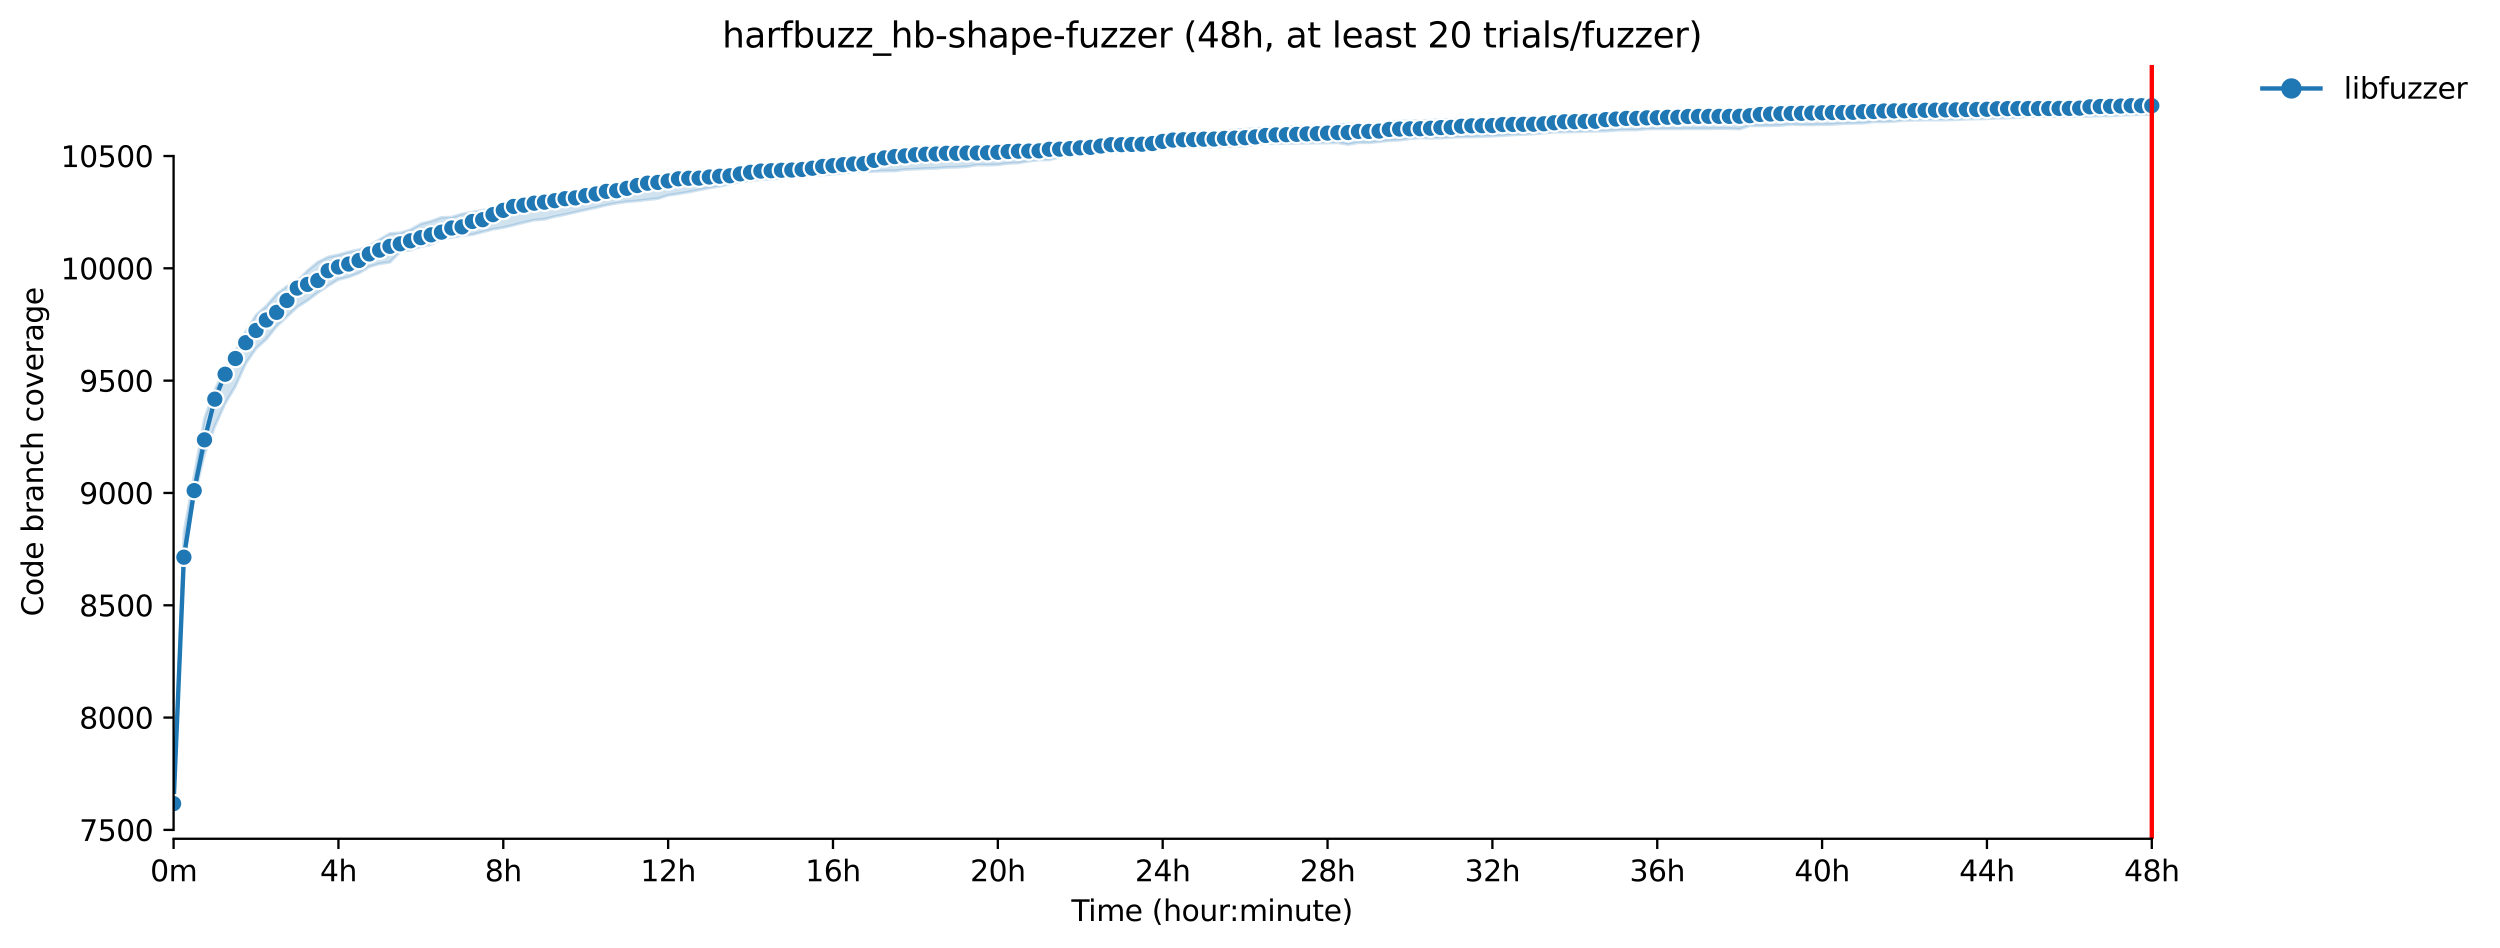 <?xml version="1.0" encoding="utf-8" standalone="no"?>
<!DOCTYPE svg PUBLIC "-//W3C//DTD SVG 1.1//EN"
  "http://www.w3.org/Graphics/SVG/1.1/DTD/svg11.dtd">
<svg xmlns:xlink="http://www.w3.org/1999/xlink" width="859.654pt" height="325.986pt" viewBox="0 0 859.654 325.986" xmlns="http://www.w3.org/2000/svg" version="1.1">
 <defs>
  <style type="text/css">*{stroke-linejoin: round; stroke-linecap: butt}</style>
 </defs>
 <g id="figure_1">
  <g id="patch_1">
   <path d="M 0 325.986 
L 859.654 325.986 
L 859.654 0 
L 0 0 
z
" style="fill: #ffffff"/>
  </g>
  <g id="axes_1">
   <g id="patch_2">
    <path d="M 59.691 288.43 
L 773.931 288.43 
L 773.931 22.318 
L 59.691 22.318 
z
" style="fill: #ffffff"/>
   </g>
   <g id="PolyCollection_1">
    <defs>
     <path id="m4eb03c0d5e" d="M 59.691 -49.652 
L 59.691 -49.652 
L 63.233 -132.725 
L 66.776 -155.318 
L 70.319 -169.763 
L 73.862 -179.341 
L 77.405 -187.219 
L 80.948 -193.167 
L 84.491 -201.007 
L 88.033 -206.143 
L 91.576 -209.348 
L 95.119 -213.79 
L 98.662 -217.112 
L 102.205 -220.394 
L 105.748 -222.673 
L 109.291 -225.338 
L 112.833 -227.694 
L 116.376 -229.856 
L 119.919 -230.745 
L 123.462 -232.096 
L 127.005 -234.259 
L 130.548 -235.302 
L 134.091 -235.804 
L 137.633 -239.473 
L 141.176 -239.975 
L 144.719 -241.172 
L 148.262 -241.906 
L 151.805 -243.721 
L 155.348 -244.339 
L 158.891 -244.996 
L 162.433 -245.305 
L 165.976 -246.232 
L 169.519 -247.158 
L 173.062 -247.738 
L 176.605 -248.586 
L 180.148 -249.476 
L 183.691 -250.287 
L 187.233 -250.596 
L 190.776 -251.523 
L 194.319 -252.218 
L 197.862 -253.029 
L 201.405 -253.84 
L 204.948 -254.612 
L 208.491 -255.462 
L 212.033 -256.118 
L 215.576 -256.621 
L 219.119 -256.891 
L 222.662 -257.316 
L 226.205 -257.702 
L 229.748 -258.822 
L 233.291 -259.363 
L 236.833 -259.942 
L 240.376 -260.676 
L 243.919 -261.371 
L 247.462 -261.95 
L 251.005 -262.723 
L 254.548 -263.493 
L 258.091 -263.843 
L 261.633 -264.267 
L 265.176 -264.383 
L 268.719 -264.769 
L 272.262 -265.387 
L 275.805 -265.233 
L 279.348 -265.773 
L 282.891 -265.851 
L 286.433 -266.043 
L 289.976 -266.503 
L 293.519 -266.932 
L 297.062 -266.932 
L 300.605 -267.048 
L 304.148 -267.203 
L 307.691 -267.203 
L 311.233 -267.705 
L 314.776 -267.817 
L 318.319 -268.014 
L 321.862 -268.091 
L 325.405 -268.4 
L 328.948 -268.477 
L 332.491 -268.67 
L 336.033 -269.249 
L 339.576 -269.211 
L 343.119 -269.327 
L 346.662 -269.79 
L 350.205 -269.945 
L 353.748 -270.563 
L 357.291 -270.949 
L 360.833 -271.026 
L 364.376 -271.953 
L 367.919 -272.455 
L 371.462 -272.648 
L 375.005 -272.725 
L 378.548 -273.498 
L 382.091 -273.691 
L 385.633 -273.729 
L 389.176 -274.27 
L 392.719 -274.579 
L 396.262 -274.927 
L 399.805 -275.12 
L 403.348 -275.236 
L 406.891 -275.274 
L 410.433 -275.467 
L 413.976 -275.467 
L 417.519 -275.352 
L 421.062 -275.545 
L 424.605 -275.622 
L 428.148 -275.776 
L 431.691 -276.317 
L 435.233 -276.626 
L 438.776 -276.587 
L 442.319 -276.703 
L 445.862 -276.703 
L 449.405 -276.781 
L 452.948 -276.781 
L 456.491 -276.819 
L 460.033 -276.896 
L 463.576 -276.278 
L 467.119 -276.935 
L 470.662 -276.896 
L 474.205 -277.237 
L 477.748 -277.63 
L 481.291 -277.785 
L 484.833 -278.287 
L 488.376 -278.591 
L 491.919 -278.48 
L 495.462 -278.518 
L 499.005 -278.748 
L 502.548 -278.905 
L 506.091 -278.905 
L 509.633 -279.059 
L 513.176 -279.136 
L 516.719 -279.368 
L 520.262 -279.6 
L 523.805 -279.754 
L 527.348 -279.909 
L 530.891 -280.256 
L 534.433 -280.527 
L 537.976 -280.561 
L 541.519 -280.642 
L 545.062 -280.758 
L 548.605 -280.874 
L 552.148 -280.913 
L 555.691 -281.183 
L 559.233 -281.299 
L 562.776 -281.299 
L 566.319 -281.647 
L 569.862 -281.685 
L 573.405 -281.685 
L 576.948 -281.685 
L 580.491 -281.724 
L 584.033 -281.724 
L 587.576 -281.724 
L 591.119 -281.763 
L 594.662 -281.763 
L 598.205 -281.608 
L 601.748 -282.767 
L 605.291 -282.728 
L 608.833 -282.767 
L 612.376 -282.844 
L 615.919 -283.225 
L 619.462 -283.037 
L 623.005 -283.037 
L 626.548 -283.153 
L 630.091 -283.192 
L 633.633 -283.456 
L 637.176 -283.578 
L 640.719 -283.616 
L 644.262 -284.08 
L 647.805 -284.08 
L 651.348 -284.234 
L 654.891 -284.582 
L 658.433 -284.621 
L 661.976 -284.698 
L 665.519 -284.698 
L 669.062 -284.698 
L 672.605 -284.814 
L 676.148 -285.007 
L 679.691 -285.084 
L 683.233 -285.161 
L 686.776 -285.354 
L 690.319 -285.393 
L 693.862 -285.663 
L 697.405 -285.934 
L 700.948 -285.934 
L 704.491 -285.934 
L 708.033 -285.934 
L 711.576 -285.934 
L 715.119 -285.972 
L 718.662 -286.011 
L 722.205 -286.126 
L 725.748 -286.127 
L 729.291 -286.358 
L 732.833 -286.474 
L 736.376 -286.552 
L 739.919 -286.627 
L 739.919 -291.497 
L 739.919 -291.497 
L 736.376 -291.572 
L 732.833 -291.379 
L 729.291 -291.225 
L 725.748 -291.147 
L 722.205 -290.993 
L 718.662 -290.994 
L 715.119 -290.993 
L 711.576 -290.954 
L 708.033 -290.954 
L 704.491 -290.684 
L 700.948 -290.684 
L 697.405 -290.529 
L 693.862 -290.491 
L 690.319 -290.414 
L 686.776 -289.873 
L 683.233 -289.757 
L 679.691 -289.718 
L 676.148 -289.525 
L 672.605 -289.564 
L 669.062 -289.409 
L 665.519 -289.139 
L 661.976 -289.14 
L 658.433 -289.023 
L 654.891 -288.869 
L 651.348 -288.521 
L 647.805 -288.714 
L 644.262 -288.483 
L 640.719 -288.483 
L 637.176 -288.447 
L 633.633 -288.328 
L 630.091 -288.019 
L 626.548 -287.981 
L 623.005 -287.942 
L 619.462 -287.787 
L 615.919 -287.71 
L 612.376 -287.71 
L 608.833 -287.556 
L 605.291 -287.787 
L 601.748 -287.363 
L 598.205 -287.363 
L 594.662 -287.247 
L 591.119 -287.169 
L 587.576 -287.054 
L 584.033 -286.861 
L 580.491 -286.552 
L 576.948 -286.513 
L 573.405 -286.861 
L 569.862 -286.474 
L 566.319 -286.397 
L 562.776 -286.706 
L 559.233 -286.165 
L 555.691 -286.165 
L 552.148 -286.011 
L 548.605 -285.934 
L 545.062 -285.818 
L 541.519 -285.818 
L 537.976 -285.818 
L 534.433 -285.741 
L 530.891 -285.663 
L 527.348 -285.663 
L 523.805 -285.47 
L 520.262 -285.238 
L 516.719 -285.238 
L 513.176 -285.123 
L 509.633 -285.045 
L 506.091 -285.007 
L 502.548 -284.968 
L 499.005 -284.929 
L 495.462 -284.814 
L 491.919 -284.659 
L 488.376 -284.505 
L 484.833 -284.466 
L 481.291 -284.351 
L 477.748 -284.118 
L 474.205 -283.346 
L 470.662 -283.269 
L 467.119 -283.23 
L 463.576 -283.307 
L 460.033 -283.153 
L 456.491 -282.654 
L 452.948 -282.651 
L 449.405 -282.342 
L 445.862 -282.612 
L 442.319 -282.24 
L 438.776 -282.11 
L 435.233 -281.994 
L 431.691 -281.763 
L 428.148 -281.531 
L 424.605 -281.338 
L 421.062 -280.913 
L 417.519 -280.488 
L 413.976 -280.488 
L 410.433 -280.179 
L 406.891 -279.832 
L 403.348 -278.982 
L 399.805 -278.907 
L 396.262 -278.827 
L 392.719 -278.596 
L 389.176 -278.441 
L 385.633 -278.287 
L 382.091 -278.209 
L 378.548 -277.823 
L 375.005 -277.63 
L 371.462 -277.514 
L 367.919 -277.283 
L 364.376 -276.935 
L 360.833 -276.665 
L 357.291 -276.085 
L 353.748 -275.661 
L 350.205 -275.313 
L 346.662 -275.274 
L 343.119 -275.081 
L 339.576 -274.965 
L 336.033 -274.965 
L 332.491 -274.656 
L 328.948 -274.579 
L 325.405 -274.309 
L 321.862 -274.077 
L 318.319 -273.884 
L 314.776 -273.807 
L 311.233 -273.536 
L 307.691 -273.382 
L 304.148 -272.803 
L 300.605 -272.416 
L 297.062 -272.262 
L 293.519 -271.914 
L 289.976 -271.375 
L 286.433 -271.103 
L 282.891 -270.91 
L 279.348 -269.597 
L 275.805 -269.327 
L 272.262 -269.211 
L 268.719 -268.747 
L 265.176 -267.936 
L 261.633 -267.705 
L 258.091 -267.396 
L 254.548 -267.203 
L 251.005 -266.894 
L 247.462 -266.392 
L 243.919 -266.121 
L 240.376 -265.774 
L 236.833 -265.619 
L 233.291 -264.731 
L 229.748 -264.499 
L 226.205 -264.267 
L 222.662 -264.036 
L 219.119 -263.649 
L 215.576 -262.916 
L 212.033 -262.298 
L 208.491 -261.796 
L 204.948 -260.84 
L 201.405 -260.019 
L 197.862 -259.71 
L 194.319 -259.594 
L 190.776 -258.745 
L 187.233 -258.127 
L 183.691 -256.659 
L 180.148 -256.35 
L 176.605 -255.964 
L 173.062 -254.96 
L 169.519 -254.419 
L 165.976 -253.685 
L 162.433 -253.067 
L 158.891 -252.411 
L 155.348 -251.329 
L 151.805 -251.214 
L 148.262 -249.939 
L 144.719 -249.012 
L 141.176 -247.004 
L 137.633 -245.923 
L 134.091 -245.691 
L 130.548 -243.644 
L 127.005 -241.52 
L 123.462 -240.129 
L 119.919 -239.357 
L 116.376 -238.353 
L 112.833 -237.619 
L 109.291 -235.843 
L 105.748 -232.907 
L 102.205 -229.316 
L 98.662 -227.539 
L 95.119 -224.836 
L 91.576 -220.781 
L 88.033 -217.614 
L 84.491 -211.943 
L 80.948 -205.178 
L 77.405 -198.998 
L 73.862 -191.969 
L 70.319 -182.093 
L 66.776 -162.541 
L 63.233 -142.96 
L 59.691 -49.652 
z
" style="stroke: #1f77b4; stroke-opacity: 0.2"/>
    </defs>
    <g clip-path="url(#p210aa65f90)">
     <use xlink:href="#m4eb03c0d5e" x="0" y="325.986" style="fill: #1f77b4; fill-opacity: 0.2; stroke: #1f77b4; stroke-opacity: 0.2"/>
    </g>
   </g>
   <g id="matplotlib.axis_1">
    <g id="xtick_1">
     <g id="line2d_1">
      <defs>
       <path id="m894c83c344" d="M 0 0 
L 0 3.5 
" style="stroke: #000000; stroke-width: 0.8"/>
      </defs>
      <g>
       <use xlink:href="#m894c83c344" x="59.691" y="288.43" style="stroke: #000000; stroke-width: 0.8"/>
      </g>
     </g>
     <g id="text_1">
      <!-- 0m -->
      <g transform="translate(51.639 303.029) scale(0.1 -0.1)">
       <defs>
        <path id="DejaVuSans-30" d="M 2034 4250 
Q 1547 4250 1301 3770 
Q 1056 3291 1056 2328 
Q 1056 1369 1301 889 
Q 1547 409 2034 409 
Q 2525 409 2770 889 
Q 3016 1369 3016 2328 
Q 3016 3291 2770 3770 
Q 2525 4250 2034 4250 
z
M 2034 4750 
Q 2819 4750 3233 4129 
Q 3647 3509 3647 2328 
Q 3647 1150 3233 529 
Q 2819 -91 2034 -91 
Q 1250 -91 836 529 
Q 422 1150 422 2328 
Q 422 3509 836 4129 
Q 1250 4750 2034 4750 
z
" transform="scale(0.016)"/>
        <path id="DejaVuSans-6d" d="M 3328 2828 
Q 3544 3216 3844 3400 
Q 4144 3584 4550 3584 
Q 5097 3584 5394 3201 
Q 5691 2819 5691 2113 
L 5691 0 
L 5113 0 
L 5113 2094 
Q 5113 2597 4934 2840 
Q 4756 3084 4391 3084 
Q 3944 3084 3684 2787 
Q 3425 2491 3425 1978 
L 3425 0 
L 2847 0 
L 2847 2094 
Q 2847 2600 2669 2842 
Q 2491 3084 2119 3084 
Q 1678 3084 1418 2786 
Q 1159 2488 1159 1978 
L 1159 0 
L 581 0 
L 581 3500 
L 1159 3500 
L 1159 2956 
Q 1356 3278 1631 3431 
Q 1906 3584 2284 3584 
Q 2666 3584 2933 3390 
Q 3200 3197 3328 2828 
z
" transform="scale(0.016)"/>
       </defs>
       <use xlink:href="#DejaVuSans-30"/>
       <use xlink:href="#DejaVuSans-6d" x="63.623"/>
      </g>
     </g>
    </g>
    <g id="xtick_2">
     <g id="line2d_2">
      <g>
       <use xlink:href="#m894c83c344" x="116.376" y="288.43" style="stroke: #000000; stroke-width: 0.8"/>
      </g>
     </g>
     <g id="text_2">
      <!-- 4h -->
      <g transform="translate(110.026 303.029) scale(0.1 -0.1)">
       <defs>
        <path id="DejaVuSans-34" d="M 2419 4116 
L 825 1625 
L 2419 1625 
L 2419 4116 
z
M 2253 4666 
L 3047 4666 
L 3047 1625 
L 3713 1625 
L 3713 1100 
L 3047 1100 
L 3047 0 
L 2419 0 
L 2419 1100 
L 313 1100 
L 313 1709 
L 2253 4666 
z
" transform="scale(0.016)"/>
        <path id="DejaVuSans-68" d="M 3513 2113 
L 3513 0 
L 2938 0 
L 2938 2094 
Q 2938 2591 2744 2837 
Q 2550 3084 2163 3084 
Q 1697 3084 1428 2787 
Q 1159 2491 1159 1978 
L 1159 0 
L 581 0 
L 581 4863 
L 1159 4863 
L 1159 2956 
Q 1366 3272 1645 3428 
Q 1925 3584 2291 3584 
Q 2894 3584 3203 3211 
Q 3513 2838 3513 2113 
z
" transform="scale(0.016)"/>
       </defs>
       <use xlink:href="#DejaVuSans-34"/>
       <use xlink:href="#DejaVuSans-68" x="63.623"/>
      </g>
     </g>
    </g>
    <g id="xtick_3">
     <g id="line2d_3">
      <g>
       <use xlink:href="#m894c83c344" x="173.062" y="288.43" style="stroke: #000000; stroke-width: 0.8"/>
      </g>
     </g>
     <g id="text_3">
      <!-- 8h -->
      <g transform="translate(166.712 303.029) scale(0.1 -0.1)">
       <defs>
        <path id="DejaVuSans-38" d="M 2034 2216 
Q 1584 2216 1326 1975 
Q 1069 1734 1069 1313 
Q 1069 891 1326 650 
Q 1584 409 2034 409 
Q 2484 409 2743 651 
Q 3003 894 3003 1313 
Q 3003 1734 2745 1975 
Q 2488 2216 2034 2216 
z
M 1403 2484 
Q 997 2584 770 2862 
Q 544 3141 544 3541 
Q 544 4100 942 4425 
Q 1341 4750 2034 4750 
Q 2731 4750 3128 4425 
Q 3525 4100 3525 3541 
Q 3525 3141 3298 2862 
Q 3072 2584 2669 2484 
Q 3125 2378 3379 2068 
Q 3634 1759 3634 1313 
Q 3634 634 3220 271 
Q 2806 -91 2034 -91 
Q 1263 -91 848 271 
Q 434 634 434 1313 
Q 434 1759 690 2068 
Q 947 2378 1403 2484 
z
M 1172 3481 
Q 1172 3119 1398 2916 
Q 1625 2713 2034 2713 
Q 2441 2713 2670 2916 
Q 2900 3119 2900 3481 
Q 2900 3844 2670 4047 
Q 2441 4250 2034 4250 
Q 1625 4250 1398 4047 
Q 1172 3844 1172 3481 
z
" transform="scale(0.016)"/>
       </defs>
       <use xlink:href="#DejaVuSans-38"/>
       <use xlink:href="#DejaVuSans-68" x="63.623"/>
      </g>
     </g>
    </g>
    <g id="xtick_4">
     <g id="line2d_4">
      <g>
       <use xlink:href="#m894c83c344" x="229.748" y="288.43" style="stroke: #000000; stroke-width: 0.8"/>
      </g>
     </g>
     <g id="text_4">
      <!-- 12h -->
      <g transform="translate(220.217 303.029) scale(0.1 -0.1)">
       <defs>
        <path id="DejaVuSans-31" d="M 794 531 
L 1825 531 
L 1825 4091 
L 703 3866 
L 703 4441 
L 1819 4666 
L 2450 4666 
L 2450 531 
L 3481 531 
L 3481 0 
L 794 0 
L 794 531 
z
" transform="scale(0.016)"/>
        <path id="DejaVuSans-32" d="M 1228 531 
L 3431 531 
L 3431 0 
L 469 0 
L 469 531 
Q 828 903 1448 1529 
Q 2069 2156 2228 2338 
Q 2531 2678 2651 2914 
Q 2772 3150 2772 3378 
Q 2772 3750 2511 3984 
Q 2250 4219 1831 4219 
Q 1534 4219 1204 4116 
Q 875 4013 500 3803 
L 500 4441 
Q 881 4594 1212 4672 
Q 1544 4750 1819 4750 
Q 2544 4750 2975 4387 
Q 3406 4025 3406 3419 
Q 3406 3131 3298 2873 
Q 3191 2616 2906 2266 
Q 2828 2175 2409 1742 
Q 1991 1309 1228 531 
z
" transform="scale(0.016)"/>
       </defs>
       <use xlink:href="#DejaVuSans-31"/>
       <use xlink:href="#DejaVuSans-32" x="63.623"/>
       <use xlink:href="#DejaVuSans-68" x="127.246"/>
      </g>
     </g>
    </g>
    <g id="xtick_5">
     <g id="line2d_5">
      <g>
       <use xlink:href="#m894c83c344" x="286.433" y="288.43" style="stroke: #000000; stroke-width: 0.8"/>
      </g>
     </g>
     <g id="text_5">
      <!-- 16h -->
      <g transform="translate(276.902 303.029) scale(0.1 -0.1)">
       <defs>
        <path id="DejaVuSans-36" d="M 2113 2584 
Q 1688 2584 1439 2293 
Q 1191 2003 1191 1497 
Q 1191 994 1439 701 
Q 1688 409 2113 409 
Q 2538 409 2786 701 
Q 3034 994 3034 1497 
Q 3034 2003 2786 2293 
Q 2538 2584 2113 2584 
z
M 3366 4563 
L 3366 3988 
Q 3128 4100 2886 4159 
Q 2644 4219 2406 4219 
Q 1781 4219 1451 3797 
Q 1122 3375 1075 2522 
Q 1259 2794 1537 2939 
Q 1816 3084 2150 3084 
Q 2853 3084 3261 2657 
Q 3669 2231 3669 1497 
Q 3669 778 3244 343 
Q 2819 -91 2113 -91 
Q 1303 -91 875 529 
Q 447 1150 447 2328 
Q 447 3434 972 4092 
Q 1497 4750 2381 4750 
Q 2619 4750 2861 4703 
Q 3103 4656 3366 4563 
z
" transform="scale(0.016)"/>
       </defs>
       <use xlink:href="#DejaVuSans-31"/>
       <use xlink:href="#DejaVuSans-36" x="63.623"/>
       <use xlink:href="#DejaVuSans-68" x="127.246"/>
      </g>
     </g>
    </g>
    <g id="xtick_6">
     <g id="line2d_6">
      <g>
       <use xlink:href="#m894c83c344" x="343.119" y="288.43" style="stroke: #000000; stroke-width: 0.8"/>
      </g>
     </g>
     <g id="text_6">
      <!-- 20h -->
      <g transform="translate(333.588 303.029) scale(0.1 -0.1)">
       <use xlink:href="#DejaVuSans-32"/>
       <use xlink:href="#DejaVuSans-30" x="63.623"/>
       <use xlink:href="#DejaVuSans-68" x="127.246"/>
      </g>
     </g>
    </g>
    <g id="xtick_7">
     <g id="line2d_7">
      <g>
       <use xlink:href="#m894c83c344" x="399.805" y="288.43" style="stroke: #000000; stroke-width: 0.8"/>
      </g>
     </g>
     <g id="text_7">
      <!-- 24h -->
      <g transform="translate(390.274 303.029) scale(0.1 -0.1)">
       <use xlink:href="#DejaVuSans-32"/>
       <use xlink:href="#DejaVuSans-34" x="63.623"/>
       <use xlink:href="#DejaVuSans-68" x="127.246"/>
      </g>
     </g>
    </g>
    <g id="xtick_8">
     <g id="line2d_8">
      <g>
       <use xlink:href="#m894c83c344" x="456.491" y="288.43" style="stroke: #000000; stroke-width: 0.8"/>
      </g>
     </g>
     <g id="text_8">
      <!-- 28h -->
      <g transform="translate(446.959 303.029) scale(0.1 -0.1)">
       <use xlink:href="#DejaVuSans-32"/>
       <use xlink:href="#DejaVuSans-38" x="63.623"/>
       <use xlink:href="#DejaVuSans-68" x="127.246"/>
      </g>
     </g>
    </g>
    <g id="xtick_9">
     <g id="line2d_9">
      <g>
       <use xlink:href="#m894c83c344" x="513.176" y="288.43" style="stroke: #000000; stroke-width: 0.8"/>
      </g>
     </g>
     <g id="text_9">
      <!-- 32h -->
      <g transform="translate(503.645 303.029) scale(0.1 -0.1)">
       <defs>
        <path id="DejaVuSans-33" d="M 2597 2516 
Q 3050 2419 3304 2112 
Q 3559 1806 3559 1356 
Q 3559 666 3084 287 
Q 2609 -91 1734 -91 
Q 1441 -91 1130 -33 
Q 819 25 488 141 
L 488 750 
Q 750 597 1062 519 
Q 1375 441 1716 441 
Q 2309 441 2620 675 
Q 2931 909 2931 1356 
Q 2931 1769 2642 2001 
Q 2353 2234 1838 2234 
L 1294 2234 
L 1294 2753 
L 1863 2753 
Q 2328 2753 2575 2939 
Q 2822 3125 2822 3475 
Q 2822 3834 2567 4026 
Q 2313 4219 1838 4219 
Q 1578 4219 1281 4162 
Q 984 4106 628 3988 
L 628 4550 
Q 988 4650 1302 4700 
Q 1616 4750 1894 4750 
Q 2613 4750 3031 4423 
Q 3450 4097 3450 3541 
Q 3450 3153 3228 2886 
Q 3006 2619 2597 2516 
z
" transform="scale(0.016)"/>
       </defs>
       <use xlink:href="#DejaVuSans-33"/>
       <use xlink:href="#DejaVuSans-32" x="63.623"/>
       <use xlink:href="#DejaVuSans-68" x="127.246"/>
      </g>
     </g>
    </g>
    <g id="xtick_10">
     <g id="line2d_10">
      <g>
       <use xlink:href="#m894c83c344" x="569.862" y="288.43" style="stroke: #000000; stroke-width: 0.8"/>
      </g>
     </g>
     <g id="text_10">
      <!-- 36h -->
      <g transform="translate(560.331 303.029) scale(0.1 -0.1)">
       <use xlink:href="#DejaVuSans-33"/>
       <use xlink:href="#DejaVuSans-36" x="63.623"/>
       <use xlink:href="#DejaVuSans-68" x="127.246"/>
      </g>
     </g>
    </g>
    <g id="xtick_11">
     <g id="line2d_11">
      <g>
       <use xlink:href="#m894c83c344" x="626.548" y="288.43" style="stroke: #000000; stroke-width: 0.8"/>
      </g>
     </g>
     <g id="text_11">
      <!-- 40h -->
      <g transform="translate(617.017 303.029) scale(0.1 -0.1)">
       <use xlink:href="#DejaVuSans-34"/>
       <use xlink:href="#DejaVuSans-30" x="63.623"/>
       <use xlink:href="#DejaVuSans-68" x="127.246"/>
      </g>
     </g>
    </g>
    <g id="xtick_12">
     <g id="line2d_12">
      <g>
       <use xlink:href="#m894c83c344" x="683.233" y="288.43" style="stroke: #000000; stroke-width: 0.8"/>
      </g>
     </g>
     <g id="text_12">
      <!-- 44h -->
      <g transform="translate(673.702 303.029) scale(0.1 -0.1)">
       <use xlink:href="#DejaVuSans-34"/>
       <use xlink:href="#DejaVuSans-34" x="63.623"/>
       <use xlink:href="#DejaVuSans-68" x="127.246"/>
      </g>
     </g>
    </g>
    <g id="xtick_13">
     <g id="line2d_13">
      <g>
       <use xlink:href="#m894c83c344" x="739.919" y="288.43" style="stroke: #000000; stroke-width: 0.8"/>
      </g>
     </g>
     <g id="text_13">
      <!-- 48h -->
      <g transform="translate(730.388 303.029) scale(0.1 -0.1)">
       <use xlink:href="#DejaVuSans-34"/>
       <use xlink:href="#DejaVuSans-38" x="63.623"/>
       <use xlink:href="#DejaVuSans-68" x="127.246"/>
      </g>
     </g>
    </g>
    <g id="text_14">
     <!-- Time (hour:minute) -->
     <g transform="translate(368.404 316.707) scale(0.1 -0.1)">
      <defs>
       <path id="DejaVuSans-54" d="M -19 4666 
L 3928 4666 
L 3928 4134 
L 2272 4134 
L 2272 0 
L 1638 0 
L 1638 4134 
L -19 4134 
L -19 4666 
z
" transform="scale(0.016)"/>
       <path id="DejaVuSans-69" d="M 603 3500 
L 1178 3500 
L 1178 0 
L 603 0 
L 603 3500 
z
M 603 4863 
L 1178 4863 
L 1178 4134 
L 603 4134 
L 603 4863 
z
" transform="scale(0.016)"/>
       <path id="DejaVuSans-65" d="M 3597 1894 
L 3597 1613 
L 953 1613 
Q 991 1019 1311 708 
Q 1631 397 2203 397 
Q 2534 397 2845 478 
Q 3156 559 3463 722 
L 3463 178 
Q 3153 47 2828 -22 
Q 2503 -91 2169 -91 
Q 1331 -91 842 396 
Q 353 884 353 1716 
Q 353 2575 817 3079 
Q 1281 3584 2069 3584 
Q 2775 3584 3186 3129 
Q 3597 2675 3597 1894 
z
M 3022 2063 
Q 3016 2534 2758 2815 
Q 2500 3097 2075 3097 
Q 1594 3097 1305 2825 
Q 1016 2553 972 2059 
L 3022 2063 
z
" transform="scale(0.016)"/>
       <path id="DejaVuSans-20" transform="scale(0.016)"/>
       <path id="DejaVuSans-28" d="M 1984 4856 
Q 1566 4138 1362 3434 
Q 1159 2731 1159 2009 
Q 1159 1288 1364 580 
Q 1569 -128 1984 -844 
L 1484 -844 
Q 1016 -109 783 600 
Q 550 1309 550 2009 
Q 550 2706 781 3412 
Q 1013 4119 1484 4856 
L 1984 4856 
z
" transform="scale(0.016)"/>
       <path id="DejaVuSans-6f" d="M 1959 3097 
Q 1497 3097 1228 2736 
Q 959 2375 959 1747 
Q 959 1119 1226 758 
Q 1494 397 1959 397 
Q 2419 397 2687 759 
Q 2956 1122 2956 1747 
Q 2956 2369 2687 2733 
Q 2419 3097 1959 3097 
z
M 1959 3584 
Q 2709 3584 3137 3096 
Q 3566 2609 3566 1747 
Q 3566 888 3137 398 
Q 2709 -91 1959 -91 
Q 1206 -91 779 398 
Q 353 888 353 1747 
Q 353 2609 779 3096 
Q 1206 3584 1959 3584 
z
" transform="scale(0.016)"/>
       <path id="DejaVuSans-75" d="M 544 1381 
L 544 3500 
L 1119 3500 
L 1119 1403 
Q 1119 906 1312 657 
Q 1506 409 1894 409 
Q 2359 409 2629 706 
Q 2900 1003 2900 1516 
L 2900 3500 
L 3475 3500 
L 3475 0 
L 2900 0 
L 2900 538 
Q 2691 219 2414 64 
Q 2138 -91 1772 -91 
Q 1169 -91 856 284 
Q 544 659 544 1381 
z
M 1991 3584 
L 1991 3584 
z
" transform="scale(0.016)"/>
       <path id="DejaVuSans-72" d="M 2631 2963 
Q 2534 3019 2420 3045 
Q 2306 3072 2169 3072 
Q 1681 3072 1420 2755 
Q 1159 2438 1159 1844 
L 1159 0 
L 581 0 
L 581 3500 
L 1159 3500 
L 1159 2956 
Q 1341 3275 1631 3429 
Q 1922 3584 2338 3584 
Q 2397 3584 2469 3576 
Q 2541 3569 2628 3553 
L 2631 2963 
z
" transform="scale(0.016)"/>
       <path id="DejaVuSans-3a" d="M 750 794 
L 1409 794 
L 1409 0 
L 750 0 
L 750 794 
z
M 750 3309 
L 1409 3309 
L 1409 2516 
L 750 2516 
L 750 3309 
z
" transform="scale(0.016)"/>
       <path id="DejaVuSans-6e" d="M 3513 2113 
L 3513 0 
L 2938 0 
L 2938 2094 
Q 2938 2591 2744 2837 
Q 2550 3084 2163 3084 
Q 1697 3084 1428 2787 
Q 1159 2491 1159 1978 
L 1159 0 
L 581 0 
L 581 3500 
L 1159 3500 
L 1159 2956 
Q 1366 3272 1645 3428 
Q 1925 3584 2291 3584 
Q 2894 3584 3203 3211 
Q 3513 2838 3513 2113 
z
" transform="scale(0.016)"/>
       <path id="DejaVuSans-74" d="M 1172 4494 
L 1172 3500 
L 2356 3500 
L 2356 3053 
L 1172 3053 
L 1172 1153 
Q 1172 725 1289 603 
Q 1406 481 1766 481 
L 2356 481 
L 2356 0 
L 1766 0 
Q 1100 0 847 248 
Q 594 497 594 1153 
L 594 3053 
L 172 3053 
L 172 3500 
L 594 3500 
L 594 4494 
L 1172 4494 
z
" transform="scale(0.016)"/>
       <path id="DejaVuSans-29" d="M 513 4856 
L 1013 4856 
Q 1481 4119 1714 3412 
Q 1947 2706 1947 2009 
Q 1947 1309 1714 600 
Q 1481 -109 1013 -844 
L 513 -844 
Q 928 -128 1133 580 
Q 1338 1288 1338 2009 
Q 1338 2731 1133 3434 
Q 928 4138 513 4856 
z
" transform="scale(0.016)"/>
      </defs>
      <use xlink:href="#DejaVuSans-54"/>
      <use xlink:href="#DejaVuSans-69" x="57.959"/>
      <use xlink:href="#DejaVuSans-6d" x="85.742"/>
      <use xlink:href="#DejaVuSans-65" x="183.154"/>
      <use xlink:href="#DejaVuSans-20" x="244.678"/>
      <use xlink:href="#DejaVuSans-28" x="276.465"/>
      <use xlink:href="#DejaVuSans-68" x="315.479"/>
      <use xlink:href="#DejaVuSans-6f" x="378.857"/>
      <use xlink:href="#DejaVuSans-75" x="440.039"/>
      <use xlink:href="#DejaVuSans-72" x="503.418"/>
      <use xlink:href="#DejaVuSans-3a" x="542.781"/>
      <use xlink:href="#DejaVuSans-6d" x="576.473"/>
      <use xlink:href="#DejaVuSans-69" x="673.885"/>
      <use xlink:href="#DejaVuSans-6e" x="701.668"/>
      <use xlink:href="#DejaVuSans-75" x="765.047"/>
      <use xlink:href="#DejaVuSans-74" x="828.426"/>
      <use xlink:href="#DejaVuSans-65" x="867.635"/>
      <use xlink:href="#DejaVuSans-29" x="929.158"/>
     </g>
    </g>
   </g>
   <g id="matplotlib.axis_2">
    <g id="ytick_1">
     <g id="line2d_14">
      <defs>
       <path id="ma60b88c08b" d="M 0 0 
L -3.5 0 
" style="stroke: #000000; stroke-width: 0.8"/>
      </defs>
      <g>
       <use xlink:href="#ma60b88c08b" x="59.691" y="285.371" style="stroke: #000000; stroke-width: 0.8"/>
      </g>
     </g>
     <g id="text_15">
      <!-- 7500 -->
      <g transform="translate(27.241 289.171) scale(0.1 -0.1)">
       <defs>
        <path id="DejaVuSans-37" d="M 525 4666 
L 3525 4666 
L 3525 4397 
L 1831 0 
L 1172 0 
L 2766 4134 
L 525 4134 
L 525 4666 
z
" transform="scale(0.016)"/>
        <path id="DejaVuSans-35" d="M 691 4666 
L 3169 4666 
L 3169 4134 
L 1269 4134 
L 1269 2991 
Q 1406 3038 1543 3061 
Q 1681 3084 1819 3084 
Q 2600 3084 3056 2656 
Q 3513 2228 3513 1497 
Q 3513 744 3044 326 
Q 2575 -91 1722 -91 
Q 1428 -91 1123 -41 
Q 819 9 494 109 
L 494 744 
Q 775 591 1075 516 
Q 1375 441 1709 441 
Q 2250 441 2565 725 
Q 2881 1009 2881 1497 
Q 2881 1984 2565 2268 
Q 2250 2553 1709 2553 
Q 1456 2553 1204 2497 
Q 953 2441 691 2322 
L 691 4666 
z
" transform="scale(0.016)"/>
       </defs>
       <use xlink:href="#DejaVuSans-37"/>
       <use xlink:href="#DejaVuSans-35" x="63.623"/>
       <use xlink:href="#DejaVuSans-30" x="127.246"/>
       <use xlink:href="#DejaVuSans-30" x="190.869"/>
      </g>
     </g>
    </g>
    <g id="ytick_2">
     <g id="line2d_15">
      <g>
       <use xlink:href="#ma60b88c08b" x="59.691" y="246.751" style="stroke: #000000; stroke-width: 0.8"/>
      </g>
     </g>
     <g id="text_16">
      <!-- 8000 -->
      <g transform="translate(27.241 250.55) scale(0.1 -0.1)">
       <use xlink:href="#DejaVuSans-38"/>
       <use xlink:href="#DejaVuSans-30" x="63.623"/>
       <use xlink:href="#DejaVuSans-30" x="127.246"/>
       <use xlink:href="#DejaVuSans-30" x="190.869"/>
      </g>
     </g>
    </g>
    <g id="ytick_3">
     <g id="line2d_16">
      <g>
       <use xlink:href="#ma60b88c08b" x="59.691" y="208.13" style="stroke: #000000; stroke-width: 0.8"/>
      </g>
     </g>
     <g id="text_17">
      <!-- 8500 -->
      <g transform="translate(27.241 211.929) scale(0.1 -0.1)">
       <use xlink:href="#DejaVuSans-38"/>
       <use xlink:href="#DejaVuSans-35" x="63.623"/>
       <use xlink:href="#DejaVuSans-30" x="127.246"/>
       <use xlink:href="#DejaVuSans-30" x="190.869"/>
      </g>
     </g>
    </g>
    <g id="ytick_4">
     <g id="line2d_17">
      <g>
       <use xlink:href="#ma60b88c08b" x="59.691" y="169.509" style="stroke: #000000; stroke-width: 0.8"/>
      </g>
     </g>
     <g id="text_18">
      <!-- 9000 -->
      <g transform="translate(27.241 173.309) scale(0.1 -0.1)">
       <defs>
        <path id="DejaVuSans-39" d="M 703 97 
L 703 672 
Q 941 559 1184 500 
Q 1428 441 1663 441 
Q 2288 441 2617 861 
Q 2947 1281 2994 2138 
Q 2813 1869 2534 1725 
Q 2256 1581 1919 1581 
Q 1219 1581 811 2004 
Q 403 2428 403 3163 
Q 403 3881 828 4315 
Q 1253 4750 1959 4750 
Q 2769 4750 3195 4129 
Q 3622 3509 3622 2328 
Q 3622 1225 3098 567 
Q 2575 -91 1691 -91 
Q 1453 -91 1209 -44 
Q 966 3 703 97 
z
M 1959 2075 
Q 2384 2075 2632 2365 
Q 2881 2656 2881 3163 
Q 2881 3666 2632 3958 
Q 2384 4250 1959 4250 
Q 1534 4250 1286 3958 
Q 1038 3666 1038 3163 
Q 1038 2656 1286 2365 
Q 1534 2075 1959 2075 
z
" transform="scale(0.016)"/>
       </defs>
       <use xlink:href="#DejaVuSans-39"/>
       <use xlink:href="#DejaVuSans-30" x="63.623"/>
       <use xlink:href="#DejaVuSans-30" x="127.246"/>
       <use xlink:href="#DejaVuSans-30" x="190.869"/>
      </g>
     </g>
    </g>
    <g id="ytick_5">
     <g id="line2d_18">
      <g>
       <use xlink:href="#ma60b88c08b" x="59.691" y="130.889" style="stroke: #000000; stroke-width: 0.8"/>
      </g>
     </g>
     <g id="text_19">
      <!-- 9500 -->
      <g transform="translate(27.241 134.688) scale(0.1 -0.1)">
       <use xlink:href="#DejaVuSans-39"/>
       <use xlink:href="#DejaVuSans-35" x="63.623"/>
       <use xlink:href="#DejaVuSans-30" x="127.246"/>
       <use xlink:href="#DejaVuSans-30" x="190.869"/>
      </g>
     </g>
    </g>
    <g id="ytick_6">
     <g id="line2d_19">
      <g>
       <use xlink:href="#ma60b88c08b" x="59.691" y="92.268" style="stroke: #000000; stroke-width: 0.8"/>
      </g>
     </g>
     <g id="text_20">
      <!-- 10000 -->
      <g transform="translate(20.878 96.067) scale(0.1 -0.1)">
       <use xlink:href="#DejaVuSans-31"/>
       <use xlink:href="#DejaVuSans-30" x="63.623"/>
       <use xlink:href="#DejaVuSans-30" x="127.246"/>
       <use xlink:href="#DejaVuSans-30" x="190.869"/>
       <use xlink:href="#DejaVuSans-30" x="254.492"/>
      </g>
     </g>
    </g>
    <g id="ytick_7">
     <g id="line2d_20">
      <g>
       <use xlink:href="#ma60b88c08b" x="59.691" y="53.647" style="stroke: #000000; stroke-width: 0.8"/>
      </g>
     </g>
     <g id="text_21">
      <!-- 10500 -->
      <g transform="translate(20.878 57.446) scale(0.1 -0.1)">
       <use xlink:href="#DejaVuSans-31"/>
       <use xlink:href="#DejaVuSans-30" x="63.623"/>
       <use xlink:href="#DejaVuSans-35" x="127.246"/>
       <use xlink:href="#DejaVuSans-30" x="190.869"/>
       <use xlink:href="#DejaVuSans-30" x="254.492"/>
      </g>
     </g>
    </g>
    <g id="text_22">
     <!-- Code branch coverage -->
     <g transform="translate(14.798 211.949) rotate(-90) scale(0.1 -0.1)">
      <defs>
       <path id="DejaVuSans-43" d="M 4122 4306 
L 4122 3641 
Q 3803 3938 3442 4084 
Q 3081 4231 2675 4231 
Q 1875 4231 1450 3742 
Q 1025 3253 1025 2328 
Q 1025 1406 1450 917 
Q 1875 428 2675 428 
Q 3081 428 3442 575 
Q 3803 722 4122 1019 
L 4122 359 
Q 3791 134 3420 21 
Q 3050 -91 2638 -91 
Q 1578 -91 968 557 
Q 359 1206 359 2328 
Q 359 3453 968 4101 
Q 1578 4750 2638 4750 
Q 3056 4750 3426 4639 
Q 3797 4528 4122 4306 
z
" transform="scale(0.016)"/>
       <path id="DejaVuSans-64" d="M 2906 2969 
L 2906 4863 
L 3481 4863 
L 3481 0 
L 2906 0 
L 2906 525 
Q 2725 213 2448 61 
Q 2172 -91 1784 -91 
Q 1150 -91 751 415 
Q 353 922 353 1747 
Q 353 2572 751 3078 
Q 1150 3584 1784 3584 
Q 2172 3584 2448 3432 
Q 2725 3281 2906 2969 
z
M 947 1747 
Q 947 1113 1208 752 
Q 1469 391 1925 391 
Q 2381 391 2643 752 
Q 2906 1113 2906 1747 
Q 2906 2381 2643 2742 
Q 2381 3103 1925 3103 
Q 1469 3103 1208 2742 
Q 947 2381 947 1747 
z
" transform="scale(0.016)"/>
       <path id="DejaVuSans-62" d="M 3116 1747 
Q 3116 2381 2855 2742 
Q 2594 3103 2138 3103 
Q 1681 3103 1420 2742 
Q 1159 2381 1159 1747 
Q 1159 1113 1420 752 
Q 1681 391 2138 391 
Q 2594 391 2855 752 
Q 3116 1113 3116 1747 
z
M 1159 2969 
Q 1341 3281 1617 3432 
Q 1894 3584 2278 3584 
Q 2916 3584 3314 3078 
Q 3713 2572 3713 1747 
Q 3713 922 3314 415 
Q 2916 -91 2278 -91 
Q 1894 -91 1617 61 
Q 1341 213 1159 525 
L 1159 0 
L 581 0 
L 581 4863 
L 1159 4863 
L 1159 2969 
z
" transform="scale(0.016)"/>
       <path id="DejaVuSans-61" d="M 2194 1759 
Q 1497 1759 1228 1600 
Q 959 1441 959 1056 
Q 959 750 1161 570 
Q 1363 391 1709 391 
Q 2188 391 2477 730 
Q 2766 1069 2766 1631 
L 2766 1759 
L 2194 1759 
z
M 3341 1997 
L 3341 0 
L 2766 0 
L 2766 531 
Q 2569 213 2275 61 
Q 1981 -91 1556 -91 
Q 1019 -91 701 211 
Q 384 513 384 1019 
Q 384 1609 779 1909 
Q 1175 2209 1959 2209 
L 2766 2209 
L 2766 2266 
Q 2766 2663 2505 2880 
Q 2244 3097 1772 3097 
Q 1472 3097 1187 3025 
Q 903 2953 641 2809 
L 641 3341 
Q 956 3463 1253 3523 
Q 1550 3584 1831 3584 
Q 2591 3584 2966 3190 
Q 3341 2797 3341 1997 
z
" transform="scale(0.016)"/>
       <path id="DejaVuSans-63" d="M 3122 3366 
L 3122 2828 
Q 2878 2963 2633 3030 
Q 2388 3097 2138 3097 
Q 1578 3097 1268 2742 
Q 959 2388 959 1747 
Q 959 1106 1268 751 
Q 1578 397 2138 397 
Q 2388 397 2633 464 
Q 2878 531 3122 666 
L 3122 134 
Q 2881 22 2623 -34 
Q 2366 -91 2075 -91 
Q 1284 -91 818 406 
Q 353 903 353 1747 
Q 353 2603 823 3093 
Q 1294 3584 2113 3584 
Q 2378 3584 2631 3529 
Q 2884 3475 3122 3366 
z
" transform="scale(0.016)"/>
       <path id="DejaVuSans-76" d="M 191 3500 
L 800 3500 
L 1894 563 
L 2988 3500 
L 3597 3500 
L 2284 0 
L 1503 0 
L 191 3500 
z
" transform="scale(0.016)"/>
       <path id="DejaVuSans-67" d="M 2906 1791 
Q 2906 2416 2648 2759 
Q 2391 3103 1925 3103 
Q 1463 3103 1205 2759 
Q 947 2416 947 1791 
Q 947 1169 1205 825 
Q 1463 481 1925 481 
Q 2391 481 2648 825 
Q 2906 1169 2906 1791 
z
M 3481 434 
Q 3481 -459 3084 -895 
Q 2688 -1331 1869 -1331 
Q 1566 -1331 1297 -1286 
Q 1028 -1241 775 -1147 
L 775 -588 
Q 1028 -725 1275 -790 
Q 1522 -856 1778 -856 
Q 2344 -856 2625 -561 
Q 2906 -266 2906 331 
L 2906 616 
Q 2728 306 2450 153 
Q 2172 0 1784 0 
Q 1141 0 747 490 
Q 353 981 353 1791 
Q 353 2603 747 3093 
Q 1141 3584 1784 3584 
Q 2172 3584 2450 3431 
Q 2728 3278 2906 2969 
L 2906 3500 
L 3481 3500 
L 3481 434 
z
" transform="scale(0.016)"/>
      </defs>
      <use xlink:href="#DejaVuSans-43"/>
      <use xlink:href="#DejaVuSans-6f" x="69.824"/>
      <use xlink:href="#DejaVuSans-64" x="131.006"/>
      <use xlink:href="#DejaVuSans-65" x="194.482"/>
      <use xlink:href="#DejaVuSans-20" x="256.006"/>
      <use xlink:href="#DejaVuSans-62" x="287.793"/>
      <use xlink:href="#DejaVuSans-72" x="351.27"/>
      <use xlink:href="#DejaVuSans-61" x="392.383"/>
      <use xlink:href="#DejaVuSans-6e" x="453.662"/>
      <use xlink:href="#DejaVuSans-63" x="517.041"/>
      <use xlink:href="#DejaVuSans-68" x="572.021"/>
      <use xlink:href="#DejaVuSans-20" x="635.4"/>
      <use xlink:href="#DejaVuSans-63" x="667.188"/>
      <use xlink:href="#DejaVuSans-6f" x="722.168"/>
      <use xlink:href="#DejaVuSans-76" x="783.35"/>
      <use xlink:href="#DejaVuSans-65" x="842.529"/>
      <use xlink:href="#DejaVuSans-72" x="904.053"/>
      <use xlink:href="#DejaVuSans-61" x="945.166"/>
      <use xlink:href="#DejaVuSans-67" x="1006.445"/>
      <use xlink:href="#DejaVuSans-65" x="1069.922"/>
     </g>
    </g>
   </g>
   <g id="line2d_21">
    <path d="M 59.691 276.334 
L 63.233 191.6 
L 66.776 168.698 
L 70.319 151.242 
L 73.862 137.261 
L 77.405 128.687 
L 84.491 117.835 
L 88.033 113.625 
L 91.576 110.033 
L 95.119 107.407 
L 102.205 99.065 
L 109.291 96.439 
L 112.833 93.079 
L 116.376 91.804 
L 119.919 90.8 
L 123.462 89.564 
L 127.005 87.324 
L 134.091 84.698 
L 137.633 83.849 
L 148.262 80.759 
L 151.805 79.832 
L 155.348 78.403 
L 158.891 78.017 
L 162.433 76.163 
L 165.976 75.545 
L 169.519 73.807 
L 176.605 70.988 
L 180.148 70.563 
L 183.691 69.868 
L 187.233 69.52 
L 190.776 69.018 
L 194.319 68.323 
L 197.862 68.053 
L 201.405 67.28 
L 204.948 66.701 
L 208.491 65.813 
L 212.033 65.581 
L 215.576 64.77 
L 219.119 63.804 
L 222.662 62.993 
L 226.205 62.723 
L 229.748 62.221 
L 233.291 61.487 
L 236.833 61.294 
L 240.376 61.256 
L 243.919 60.869 
L 247.462 60.599 
L 251.005 60.444 
L 254.548 59.788 
L 258.091 59.247 
L 261.633 58.822 
L 275.805 58.282 
L 279.348 57.857 
L 282.891 57.239 
L 293.519 56.389 
L 297.062 56.273 
L 300.605 55.153 
L 304.148 54.304 
L 307.691 53.84 
L 311.233 53.609 
L 314.776 53.222 
L 318.319 53.029 
L 321.862 52.952 
L 325.405 52.72 
L 328.948 52.72 
L 332.491 52.604 
L 339.576 52.527 
L 343.119 52.373 
L 346.662 52.102 
L 353.748 51.948 
L 357.291 51.871 
L 360.833 51.33 
L 364.376 51.291 
L 375.005 50.673 
L 382.091 49.747 
L 389.176 49.669 
L 392.719 49.592 
L 396.262 49.36 
L 399.805 48.627 
L 403.348 48.163 
L 413.976 47.854 
L 417.519 47.816 
L 421.062 47.584 
L 428.148 47.352 
L 431.691 47.082 
L 435.233 46.58 
L 438.776 46.387 
L 445.862 46.193 
L 460.033 45.614 
L 463.576 45.576 
L 467.119 45.189 
L 470.662 45.189 
L 474.205 45.073 
L 477.748 44.494 
L 484.833 44.301 
L 488.376 44.262 
L 499.005 43.799 
L 502.548 43.413 
L 506.091 43.258 
L 513.176 43.181 
L 516.719 42.833 
L 527.348 42.718 
L 530.891 42.563 
L 537.976 41.868 
L 548.605 41.713 
L 552.148 41.134 
L 559.233 40.709 
L 562.776 40.709 
L 566.319 40.516 
L 569.862 40.478 
L 573.405 40.323 
L 576.948 40.323 
L 580.491 40.053 
L 591.119 40.014 
L 598.205 39.976 
L 601.748 39.782 
L 605.291 39.358 
L 612.376 39.087 
L 644.262 38.353 
L 647.805 38.16 
L 665.519 37.89 
L 669.062 37.774 
L 672.605 37.774 
L 676.148 37.658 
L 683.233 37.581 
L 686.776 37.388 
L 700.948 37.311 
L 711.576 37.272 
L 715.119 37.195 
L 718.662 36.731 
L 732.833 36.345 
L 739.919 36.345 
L 739.919 36.345 
" clip-path="url(#p210aa65f90)" style="fill: none; stroke: #1f77b4; stroke-width: 1.5; stroke-linecap: square"/>
    <defs>
     <path id="m99728c7723" d="M 0 3 
C 0.796 3 1.559 2.684 2.121 2.121 
C 2.684 1.559 3 0.796 3 0 
C 3 -0.796 2.684 -1.559 2.121 -2.121 
C 1.559 -2.684 0.796 -3 0 -3 
C -0.796 -3 -1.559 -2.684 -2.121 -2.121 
C -2.684 -1.559 -3 -0.796 -3 0 
C -3 0.796 -2.684 1.559 -2.121 2.121 
C -1.559 2.684 -0.796 3 0 3 
z
" style="stroke: #ffffff; stroke-width: 0.75"/>
    </defs>
    <g clip-path="url(#p210aa65f90)">
     <use xlink:href="#m99728c7723" x="59.691" y="276.334" style="fill: #1f77b4; stroke: #ffffff; stroke-width: 0.75"/>
     <use xlink:href="#m99728c7723" x="63.233" y="191.6" style="fill: #1f77b4; stroke: #ffffff; stroke-width: 0.75"/>
     <use xlink:href="#m99728c7723" x="66.776" y="168.698" style="fill: #1f77b4; stroke: #ffffff; stroke-width: 0.75"/>
     <use xlink:href="#m99728c7723" x="70.319" y="151.242" style="fill: #1f77b4; stroke: #ffffff; stroke-width: 0.75"/>
     <use xlink:href="#m99728c7723" x="73.862" y="137.261" style="fill: #1f77b4; stroke: #ffffff; stroke-width: 0.75"/>
     <use xlink:href="#m99728c7723" x="77.405" y="128.687" style="fill: #1f77b4; stroke: #ffffff; stroke-width: 0.75"/>
     <use xlink:href="#m99728c7723" x="80.948" y="123.28" style="fill: #1f77b4; stroke: #ffffff; stroke-width: 0.75"/>
     <use xlink:href="#m99728c7723" x="84.491" y="117.835" style="fill: #1f77b4; stroke: #ffffff; stroke-width: 0.75"/>
     <use xlink:href="#m99728c7723" x="88.033" y="113.625" style="fill: #1f77b4; stroke: #ffffff; stroke-width: 0.75"/>
     <use xlink:href="#m99728c7723" x="91.576" y="110.033" style="fill: #1f77b4; stroke: #ffffff; stroke-width: 0.75"/>
     <use xlink:href="#m99728c7723" x="95.119" y="107.407" style="fill: #1f77b4; stroke: #ffffff; stroke-width: 0.75"/>
     <use xlink:href="#m99728c7723" x="98.662" y="103.313" style="fill: #1f77b4; stroke: #ffffff; stroke-width: 0.75"/>
     <use xlink:href="#m99728c7723" x="102.205" y="99.065" style="fill: #1f77b4; stroke: #ffffff; stroke-width: 0.75"/>
     <use xlink:href="#m99728c7723" x="105.748" y="97.791" style="fill: #1f77b4; stroke: #ffffff; stroke-width: 0.75"/>
     <use xlink:href="#m99728c7723" x="109.291" y="96.439" style="fill: #1f77b4; stroke: #ffffff; stroke-width: 0.75"/>
     <use xlink:href="#m99728c7723" x="112.833" y="93.079" style="fill: #1f77b4; stroke: #ffffff; stroke-width: 0.75"/>
     <use xlink:href="#m99728c7723" x="116.376" y="91.804" style="fill: #1f77b4; stroke: #ffffff; stroke-width: 0.75"/>
     <use xlink:href="#m99728c7723" x="119.919" y="90.8" style="fill: #1f77b4; stroke: #ffffff; stroke-width: 0.75"/>
     <use xlink:href="#m99728c7723" x="123.462" y="89.564" style="fill: #1f77b4; stroke: #ffffff; stroke-width: 0.75"/>
     <use xlink:href="#m99728c7723" x="127.005" y="87.324" style="fill: #1f77b4; stroke: #ffffff; stroke-width: 0.75"/>
     <use xlink:href="#m99728c7723" x="130.548" y="86.011" style="fill: #1f77b4; stroke: #ffffff; stroke-width: 0.75"/>
     <use xlink:href="#m99728c7723" x="134.091" y="84.698" style="fill: #1f77b4; stroke: #ffffff; stroke-width: 0.75"/>
     <use xlink:href="#m99728c7723" x="137.633" y="83.849" style="fill: #1f77b4; stroke: #ffffff; stroke-width: 0.75"/>
     <use xlink:href="#m99728c7723" x="141.176" y="82.806" style="fill: #1f77b4; stroke: #ffffff; stroke-width: 0.75"/>
     <use xlink:href="#m99728c7723" x="144.719" y="81.724" style="fill: #1f77b4; stroke: #ffffff; stroke-width: 0.75"/>
     <use xlink:href="#m99728c7723" x="148.262" y="80.759" style="fill: #1f77b4; stroke: #ffffff; stroke-width: 0.75"/>
     <use xlink:href="#m99728c7723" x="151.805" y="79.832" style="fill: #1f77b4; stroke: #ffffff; stroke-width: 0.75"/>
     <use xlink:href="#m99728c7723" x="155.348" y="78.403" style="fill: #1f77b4; stroke: #ffffff; stroke-width: 0.75"/>
     <use xlink:href="#m99728c7723" x="158.891" y="78.017" style="fill: #1f77b4; stroke: #ffffff; stroke-width: 0.75"/>
     <use xlink:href="#m99728c7723" x="162.433" y="76.163" style="fill: #1f77b4; stroke: #ffffff; stroke-width: 0.75"/>
     <use xlink:href="#m99728c7723" x="165.976" y="75.545" style="fill: #1f77b4; stroke: #ffffff; stroke-width: 0.75"/>
     <use xlink:href="#m99728c7723" x="169.519" y="73.807" style="fill: #1f77b4; stroke: #ffffff; stroke-width: 0.75"/>
     <use xlink:href="#m99728c7723" x="173.062" y="72.34" style="fill: #1f77b4; stroke: #ffffff; stroke-width: 0.75"/>
     <use xlink:href="#m99728c7723" x="176.605" y="70.988" style="fill: #1f77b4; stroke: #ffffff; stroke-width: 0.75"/>
     <use xlink:href="#m99728c7723" x="180.148" y="70.563" style="fill: #1f77b4; stroke: #ffffff; stroke-width: 0.75"/>
     <use xlink:href="#m99728c7723" x="183.691" y="69.868" style="fill: #1f77b4; stroke: #ffffff; stroke-width: 0.75"/>
     <use xlink:href="#m99728c7723" x="187.233" y="69.52" style="fill: #1f77b4; stroke: #ffffff; stroke-width: 0.75"/>
     <use xlink:href="#m99728c7723" x="190.776" y="69.018" style="fill: #1f77b4; stroke: #ffffff; stroke-width: 0.75"/>
     <use xlink:href="#m99728c7723" x="194.319" y="68.323" style="fill: #1f77b4; stroke: #ffffff; stroke-width: 0.75"/>
     <use xlink:href="#m99728c7723" x="197.862" y="68.053" style="fill: #1f77b4; stroke: #ffffff; stroke-width: 0.75"/>
     <use xlink:href="#m99728c7723" x="201.405" y="67.28" style="fill: #1f77b4; stroke: #ffffff; stroke-width: 0.75"/>
     <use xlink:href="#m99728c7723" x="204.948" y="66.701" style="fill: #1f77b4; stroke: #ffffff; stroke-width: 0.75"/>
     <use xlink:href="#m99728c7723" x="208.491" y="65.813" style="fill: #1f77b4; stroke: #ffffff; stroke-width: 0.75"/>
     <use xlink:href="#m99728c7723" x="212.033" y="65.581" style="fill: #1f77b4; stroke: #ffffff; stroke-width: 0.75"/>
     <use xlink:href="#m99728c7723" x="215.576" y="64.77" style="fill: #1f77b4; stroke: #ffffff; stroke-width: 0.75"/>
     <use xlink:href="#m99728c7723" x="219.119" y="63.804" style="fill: #1f77b4; stroke: #ffffff; stroke-width: 0.75"/>
     <use xlink:href="#m99728c7723" x="222.662" y="62.993" style="fill: #1f77b4; stroke: #ffffff; stroke-width: 0.75"/>
     <use xlink:href="#m99728c7723" x="226.205" y="62.723" style="fill: #1f77b4; stroke: #ffffff; stroke-width: 0.75"/>
     <use xlink:href="#m99728c7723" x="229.748" y="62.221" style="fill: #1f77b4; stroke: #ffffff; stroke-width: 0.75"/>
     <use xlink:href="#m99728c7723" x="233.291" y="61.487" style="fill: #1f77b4; stroke: #ffffff; stroke-width: 0.75"/>
     <use xlink:href="#m99728c7723" x="236.833" y="61.294" style="fill: #1f77b4; stroke: #ffffff; stroke-width: 0.75"/>
     <use xlink:href="#m99728c7723" x="240.376" y="61.256" style="fill: #1f77b4; stroke: #ffffff; stroke-width: 0.75"/>
     <use xlink:href="#m99728c7723" x="243.919" y="60.869" style="fill: #1f77b4; stroke: #ffffff; stroke-width: 0.75"/>
     <use xlink:href="#m99728c7723" x="247.462" y="60.599" style="fill: #1f77b4; stroke: #ffffff; stroke-width: 0.75"/>
     <use xlink:href="#m99728c7723" x="251.005" y="60.444" style="fill: #1f77b4; stroke: #ffffff; stroke-width: 0.75"/>
     <use xlink:href="#m99728c7723" x="254.548" y="59.788" style="fill: #1f77b4; stroke: #ffffff; stroke-width: 0.75"/>
     <use xlink:href="#m99728c7723" x="258.091" y="59.247" style="fill: #1f77b4; stroke: #ffffff; stroke-width: 0.75"/>
     <use xlink:href="#m99728c7723" x="261.633" y="58.822" style="fill: #1f77b4; stroke: #ffffff; stroke-width: 0.75"/>
     <use xlink:href="#m99728c7723" x="265.176" y="58.707" style="fill: #1f77b4; stroke: #ffffff; stroke-width: 0.75"/>
     <use xlink:href="#m99728c7723" x="268.719" y="58.552" style="fill: #1f77b4; stroke: #ffffff; stroke-width: 0.75"/>
     <use xlink:href="#m99728c7723" x="272.262" y="58.475" style="fill: #1f77b4; stroke: #ffffff; stroke-width: 0.75"/>
     <use xlink:href="#m99728c7723" x="275.805" y="58.282" style="fill: #1f77b4; stroke: #ffffff; stroke-width: 0.75"/>
     <use xlink:href="#m99728c7723" x="279.348" y="57.857" style="fill: #1f77b4; stroke: #ffffff; stroke-width: 0.75"/>
     <use xlink:href="#m99728c7723" x="282.891" y="57.239" style="fill: #1f77b4; stroke: #ffffff; stroke-width: 0.75"/>
     <use xlink:href="#m99728c7723" x="286.433" y="56.969" style="fill: #1f77b4; stroke: #ffffff; stroke-width: 0.75"/>
     <use xlink:href="#m99728c7723" x="289.976" y="56.621" style="fill: #1f77b4; stroke: #ffffff; stroke-width: 0.75"/>
     <use xlink:href="#m99728c7723" x="293.519" y="56.389" style="fill: #1f77b4; stroke: #ffffff; stroke-width: 0.75"/>
     <use xlink:href="#m99728c7723" x="297.062" y="56.273" style="fill: #1f77b4; stroke: #ffffff; stroke-width: 0.75"/>
     <use xlink:href="#m99728c7723" x="300.605" y="55.153" style="fill: #1f77b4; stroke: #ffffff; stroke-width: 0.75"/>
     <use xlink:href="#m99728c7723" x="304.148" y="54.304" style="fill: #1f77b4; stroke: #ffffff; stroke-width: 0.75"/>
     <use xlink:href="#m99728c7723" x="307.691" y="53.84" style="fill: #1f77b4; stroke: #ffffff; stroke-width: 0.75"/>
     <use xlink:href="#m99728c7723" x="311.233" y="53.609" style="fill: #1f77b4; stroke: #ffffff; stroke-width: 0.75"/>
     <use xlink:href="#m99728c7723" x="314.776" y="53.222" style="fill: #1f77b4; stroke: #ffffff; stroke-width: 0.75"/>
     <use xlink:href="#m99728c7723" x="318.319" y="53.029" style="fill: #1f77b4; stroke: #ffffff; stroke-width: 0.75"/>
     <use xlink:href="#m99728c7723" x="321.862" y="52.952" style="fill: #1f77b4; stroke: #ffffff; stroke-width: 0.75"/>
     <use xlink:href="#m99728c7723" x="325.405" y="52.72" style="fill: #1f77b4; stroke: #ffffff; stroke-width: 0.75"/>
     <use xlink:href="#m99728c7723" x="328.948" y="52.72" style="fill: #1f77b4; stroke: #ffffff; stroke-width: 0.75"/>
     <use xlink:href="#m99728c7723" x="332.491" y="52.604" style="fill: #1f77b4; stroke: #ffffff; stroke-width: 0.75"/>
     <use xlink:href="#m99728c7723" x="336.033" y="52.604" style="fill: #1f77b4; stroke: #ffffff; stroke-width: 0.75"/>
     <use xlink:href="#m99728c7723" x="339.576" y="52.527" style="fill: #1f77b4; stroke: #ffffff; stroke-width: 0.75"/>
     <use xlink:href="#m99728c7723" x="343.119" y="52.373" style="fill: #1f77b4; stroke: #ffffff; stroke-width: 0.75"/>
     <use xlink:href="#m99728c7723" x="346.662" y="52.102" style="fill: #1f77b4; stroke: #ffffff; stroke-width: 0.75"/>
     <use xlink:href="#m99728c7723" x="350.205" y="51.987" style="fill: #1f77b4; stroke: #ffffff; stroke-width: 0.75"/>
     <use xlink:href="#m99728c7723" x="353.748" y="51.948" style="fill: #1f77b4; stroke: #ffffff; stroke-width: 0.75"/>
     <use xlink:href="#m99728c7723" x="357.291" y="51.871" style="fill: #1f77b4; stroke: #ffffff; stroke-width: 0.75"/>
     <use xlink:href="#m99728c7723" x="360.833" y="51.33" style="fill: #1f77b4; stroke: #ffffff; stroke-width: 0.75"/>
     <use xlink:href="#m99728c7723" x="364.376" y="51.291" style="fill: #1f77b4; stroke: #ffffff; stroke-width: 0.75"/>
     <use xlink:href="#m99728c7723" x="367.919" y="51.098" style="fill: #1f77b4; stroke: #ffffff; stroke-width: 0.75"/>
     <use xlink:href="#m99728c7723" x="371.462" y="50.828" style="fill: #1f77b4; stroke: #ffffff; stroke-width: 0.75"/>
     <use xlink:href="#m99728c7723" x="375.005" y="50.673" style="fill: #1f77b4; stroke: #ffffff; stroke-width: 0.75"/>
     <use xlink:href="#m99728c7723" x="378.548" y="50.21" style="fill: #1f77b4; stroke: #ffffff; stroke-width: 0.75"/>
     <use xlink:href="#m99728c7723" x="382.091" y="49.747" style="fill: #1f77b4; stroke: #ffffff; stroke-width: 0.75"/>
     <use xlink:href="#m99728c7723" x="385.633" y="49.747" style="fill: #1f77b4; stroke: #ffffff; stroke-width: 0.75"/>
     <use xlink:href="#m99728c7723" x="389.176" y="49.669" style="fill: #1f77b4; stroke: #ffffff; stroke-width: 0.75"/>
     <use xlink:href="#m99728c7723" x="392.719" y="49.592" style="fill: #1f77b4; stroke: #ffffff; stroke-width: 0.75"/>
     <use xlink:href="#m99728c7723" x="396.262" y="49.36" style="fill: #1f77b4; stroke: #ffffff; stroke-width: 0.75"/>
     <use xlink:href="#m99728c7723" x="399.805" y="48.627" style="fill: #1f77b4; stroke: #ffffff; stroke-width: 0.75"/>
     <use xlink:href="#m99728c7723" x="403.348" y="48.163" style="fill: #1f77b4; stroke: #ffffff; stroke-width: 0.75"/>
     <use xlink:href="#m99728c7723" x="406.891" y="48.047" style="fill: #1f77b4; stroke: #ffffff; stroke-width: 0.75"/>
     <use xlink:href="#m99728c7723" x="410.433" y="48.009" style="fill: #1f77b4; stroke: #ffffff; stroke-width: 0.75"/>
     <use xlink:href="#m99728c7723" x="413.976" y="47.854" style="fill: #1f77b4; stroke: #ffffff; stroke-width: 0.75"/>
     <use xlink:href="#m99728c7723" x="417.519" y="47.816" style="fill: #1f77b4; stroke: #ffffff; stroke-width: 0.75"/>
     <use xlink:href="#m99728c7723" x="421.062" y="47.584" style="fill: #1f77b4; stroke: #ffffff; stroke-width: 0.75"/>
     <use xlink:href="#m99728c7723" x="424.605" y="47.507" style="fill: #1f77b4; stroke: #ffffff; stroke-width: 0.75"/>
     <use xlink:href="#m99728c7723" x="428.148" y="47.352" style="fill: #1f77b4; stroke: #ffffff; stroke-width: 0.75"/>
     <use xlink:href="#m99728c7723" x="431.691" y="47.082" style="fill: #1f77b4; stroke: #ffffff; stroke-width: 0.75"/>
     <use xlink:href="#m99728c7723" x="435.233" y="46.58" style="fill: #1f77b4; stroke: #ffffff; stroke-width: 0.75"/>
     <use xlink:href="#m99728c7723" x="438.776" y="46.387" style="fill: #1f77b4; stroke: #ffffff; stroke-width: 0.75"/>
     <use xlink:href="#m99728c7723" x="442.319" y="46.309" style="fill: #1f77b4; stroke: #ffffff; stroke-width: 0.75"/>
     <use xlink:href="#m99728c7723" x="445.862" y="46.193" style="fill: #1f77b4; stroke: #ffffff; stroke-width: 0.75"/>
     <use xlink:href="#m99728c7723" x="449.405" y="46.039" style="fill: #1f77b4; stroke: #ffffff; stroke-width: 0.75"/>
     <use xlink:href="#m99728c7723" x="452.948" y="45.962" style="fill: #1f77b4; stroke: #ffffff; stroke-width: 0.75"/>
     <use xlink:href="#m99728c7723" x="456.491" y="45.769" style="fill: #1f77b4; stroke: #ffffff; stroke-width: 0.75"/>
     <use xlink:href="#m99728c7723" x="460.033" y="45.614" style="fill: #1f77b4; stroke: #ffffff; stroke-width: 0.75"/>
     <use xlink:href="#m99728c7723" x="463.576" y="45.576" style="fill: #1f77b4; stroke: #ffffff; stroke-width: 0.75"/>
     <use xlink:href="#m99728c7723" x="467.119" y="45.189" style="fill: #1f77b4; stroke: #ffffff; stroke-width: 0.75"/>
     <use xlink:href="#m99728c7723" x="470.662" y="45.189" style="fill: #1f77b4; stroke: #ffffff; stroke-width: 0.75"/>
     <use xlink:href="#m99728c7723" x="474.205" y="45.073" style="fill: #1f77b4; stroke: #ffffff; stroke-width: 0.75"/>
     <use xlink:href="#m99728c7723" x="477.748" y="44.494" style="fill: #1f77b4; stroke: #ffffff; stroke-width: 0.75"/>
     <use xlink:href="#m99728c7723" x="481.291" y="44.378" style="fill: #1f77b4; stroke: #ffffff; stroke-width: 0.75"/>
     <use xlink:href="#m99728c7723" x="484.833" y="44.301" style="fill: #1f77b4; stroke: #ffffff; stroke-width: 0.75"/>
     <use xlink:href="#m99728c7723" x="488.376" y="44.262" style="fill: #1f77b4; stroke: #ffffff; stroke-width: 0.75"/>
     <use xlink:href="#m99728c7723" x="491.919" y="44.108" style="fill: #1f77b4; stroke: #ffffff; stroke-width: 0.75"/>
     <use xlink:href="#m99728c7723" x="495.462" y="43.876" style="fill: #1f77b4; stroke: #ffffff; stroke-width: 0.75"/>
     <use xlink:href="#m99728c7723" x="499.005" y="43.799" style="fill: #1f77b4; stroke: #ffffff; stroke-width: 0.75"/>
     <use xlink:href="#m99728c7723" x="502.548" y="43.413" style="fill: #1f77b4; stroke: #ffffff; stroke-width: 0.75"/>
     <use xlink:href="#m99728c7723" x="506.091" y="43.258" style="fill: #1f77b4; stroke: #ffffff; stroke-width: 0.75"/>
     <use xlink:href="#m99728c7723" x="509.633" y="43.22" style="fill: #1f77b4; stroke: #ffffff; stroke-width: 0.75"/>
     <use xlink:href="#m99728c7723" x="513.176" y="43.181" style="fill: #1f77b4; stroke: #ffffff; stroke-width: 0.75"/>
     <use xlink:href="#m99728c7723" x="516.719" y="42.833" style="fill: #1f77b4; stroke: #ffffff; stroke-width: 0.75"/>
     <use xlink:href="#m99728c7723" x="520.262" y="42.795" style="fill: #1f77b4; stroke: #ffffff; stroke-width: 0.75"/>
     <use xlink:href="#m99728c7723" x="523.805" y="42.756" style="fill: #1f77b4; stroke: #ffffff; stroke-width: 0.75"/>
     <use xlink:href="#m99728c7723" x="527.348" y="42.718" style="fill: #1f77b4; stroke: #ffffff; stroke-width: 0.75"/>
     <use xlink:href="#m99728c7723" x="530.891" y="42.563" style="fill: #1f77b4; stroke: #ffffff; stroke-width: 0.75"/>
     <use xlink:href="#m99728c7723" x="534.433" y="42.216" style="fill: #1f77b4; stroke: #ffffff; stroke-width: 0.75"/>
     <use xlink:href="#m99728c7723" x="537.976" y="41.868" style="fill: #1f77b4; stroke: #ffffff; stroke-width: 0.75"/>
     <use xlink:href="#m99728c7723" x="541.519" y="41.829" style="fill: #1f77b4; stroke: #ffffff; stroke-width: 0.75"/>
     <use xlink:href="#m99728c7723" x="545.062" y="41.752" style="fill: #1f77b4; stroke: #ffffff; stroke-width: 0.75"/>
     <use xlink:href="#m99728c7723" x="548.605" y="41.713" style="fill: #1f77b4; stroke: #ffffff; stroke-width: 0.75"/>
     <use xlink:href="#m99728c7723" x="552.148" y="41.134" style="fill: #1f77b4; stroke: #ffffff; stroke-width: 0.75"/>
     <use xlink:href="#m99728c7723" x="555.691" y="40.941" style="fill: #1f77b4; stroke: #ffffff; stroke-width: 0.75"/>
     <use xlink:href="#m99728c7723" x="559.233" y="40.709" style="fill: #1f77b4; stroke: #ffffff; stroke-width: 0.75"/>
     <use xlink:href="#m99728c7723" x="562.776" y="40.709" style="fill: #1f77b4; stroke: #ffffff; stroke-width: 0.75"/>
     <use xlink:href="#m99728c7723" x="566.319" y="40.516" style="fill: #1f77b4; stroke: #ffffff; stroke-width: 0.75"/>
     <use xlink:href="#m99728c7723" x="569.862" y="40.478" style="fill: #1f77b4; stroke: #ffffff; stroke-width: 0.75"/>
     <use xlink:href="#m99728c7723" x="573.405" y="40.323" style="fill: #1f77b4; stroke: #ffffff; stroke-width: 0.75"/>
     <use xlink:href="#m99728c7723" x="576.948" y="40.323" style="fill: #1f77b4; stroke: #ffffff; stroke-width: 0.75"/>
     <use xlink:href="#m99728c7723" x="580.491" y="40.053" style="fill: #1f77b4; stroke: #ffffff; stroke-width: 0.75"/>
     <use xlink:href="#m99728c7723" x="584.033" y="40.014" style="fill: #1f77b4; stroke: #ffffff; stroke-width: 0.75"/>
     <use xlink:href="#m99728c7723" x="587.576" y="40.014" style="fill: #1f77b4; stroke: #ffffff; stroke-width: 0.75"/>
     <use xlink:href="#m99728c7723" x="591.119" y="40.014" style="fill: #1f77b4; stroke: #ffffff; stroke-width: 0.75"/>
     <use xlink:href="#m99728c7723" x="594.662" y="40.014" style="fill: #1f77b4; stroke: #ffffff; stroke-width: 0.75"/>
     <use xlink:href="#m99728c7723" x="598.205" y="39.976" style="fill: #1f77b4; stroke: #ffffff; stroke-width: 0.75"/>
     <use xlink:href="#m99728c7723" x="601.748" y="39.782" style="fill: #1f77b4; stroke: #ffffff; stroke-width: 0.75"/>
     <use xlink:href="#m99728c7723" x="605.291" y="39.358" style="fill: #1f77b4; stroke: #ffffff; stroke-width: 0.75"/>
     <use xlink:href="#m99728c7723" x="608.833" y="39.203" style="fill: #1f77b4; stroke: #ffffff; stroke-width: 0.75"/>
     <use xlink:href="#m99728c7723" x="612.376" y="39.087" style="fill: #1f77b4; stroke: #ffffff; stroke-width: 0.75"/>
     <use xlink:href="#m99728c7723" x="615.919" y="39.01" style="fill: #1f77b4; stroke: #ffffff; stroke-width: 0.75"/>
     <use xlink:href="#m99728c7723" x="619.462" y="38.971" style="fill: #1f77b4; stroke: #ffffff; stroke-width: 0.75"/>
     <use xlink:href="#m99728c7723" x="623.005" y="38.856" style="fill: #1f77b4; stroke: #ffffff; stroke-width: 0.75"/>
     <use xlink:href="#m99728c7723" x="626.548" y="38.778" style="fill: #1f77b4; stroke: #ffffff; stroke-width: 0.75"/>
     <use xlink:href="#m99728c7723" x="630.091" y="38.701" style="fill: #1f77b4; stroke: #ffffff; stroke-width: 0.75"/>
     <use xlink:href="#m99728c7723" x="633.633" y="38.701" style="fill: #1f77b4; stroke: #ffffff; stroke-width: 0.75"/>
     <use xlink:href="#m99728c7723" x="637.176" y="38.624" style="fill: #1f77b4; stroke: #ffffff; stroke-width: 0.75"/>
     <use xlink:href="#m99728c7723" x="640.719" y="38.392" style="fill: #1f77b4; stroke: #ffffff; stroke-width: 0.75"/>
     <use xlink:href="#m99728c7723" x="644.262" y="38.353" style="fill: #1f77b4; stroke: #ffffff; stroke-width: 0.75"/>
     <use xlink:href="#m99728c7723" x="647.805" y="38.16" style="fill: #1f77b4; stroke: #ffffff; stroke-width: 0.75"/>
     <use xlink:href="#m99728c7723" x="651.348" y="38.122" style="fill: #1f77b4; stroke: #ffffff; stroke-width: 0.75"/>
     <use xlink:href="#m99728c7723" x="654.891" y="38.083" style="fill: #1f77b4; stroke: #ffffff; stroke-width: 0.75"/>
     <use xlink:href="#m99728c7723" x="658.433" y="38.006" style="fill: #1f77b4; stroke: #ffffff; stroke-width: 0.75"/>
     <use xlink:href="#m99728c7723" x="661.976" y="37.929" style="fill: #1f77b4; stroke: #ffffff; stroke-width: 0.75"/>
     <use xlink:href="#m99728c7723" x="665.519" y="37.89" style="fill: #1f77b4; stroke: #ffffff; stroke-width: 0.75"/>
     <use xlink:href="#m99728c7723" x="669.062" y="37.774" style="fill: #1f77b4; stroke: #ffffff; stroke-width: 0.75"/>
     <use xlink:href="#m99728c7723" x="672.605" y="37.774" style="fill: #1f77b4; stroke: #ffffff; stroke-width: 0.75"/>
     <use xlink:href="#m99728c7723" x="676.148" y="37.658" style="fill: #1f77b4; stroke: #ffffff; stroke-width: 0.75"/>
     <use xlink:href="#m99728c7723" x="679.691" y="37.658" style="fill: #1f77b4; stroke: #ffffff; stroke-width: 0.75"/>
     <use xlink:href="#m99728c7723" x="683.233" y="37.581" style="fill: #1f77b4; stroke: #ffffff; stroke-width: 0.75"/>
     <use xlink:href="#m99728c7723" x="686.776" y="37.388" style="fill: #1f77b4; stroke: #ffffff; stroke-width: 0.75"/>
     <use xlink:href="#m99728c7723" x="690.319" y="37.349" style="fill: #1f77b4; stroke: #ffffff; stroke-width: 0.75"/>
     <use xlink:href="#m99728c7723" x="693.862" y="37.311" style="fill: #1f77b4; stroke: #ffffff; stroke-width: 0.75"/>
     <use xlink:href="#m99728c7723" x="697.405" y="37.311" style="fill: #1f77b4; stroke: #ffffff; stroke-width: 0.75"/>
     <use xlink:href="#m99728c7723" x="700.948" y="37.311" style="fill: #1f77b4; stroke: #ffffff; stroke-width: 0.75"/>
     <use xlink:href="#m99728c7723" x="704.491" y="37.311" style="fill: #1f77b4; stroke: #ffffff; stroke-width: 0.75"/>
     <use xlink:href="#m99728c7723" x="708.033" y="37.272" style="fill: #1f77b4; stroke: #ffffff; stroke-width: 0.75"/>
     <use xlink:href="#m99728c7723" x="711.576" y="37.272" style="fill: #1f77b4; stroke: #ffffff; stroke-width: 0.75"/>
     <use xlink:href="#m99728c7723" x="715.119" y="37.195" style="fill: #1f77b4; stroke: #ffffff; stroke-width: 0.75"/>
     <use xlink:href="#m99728c7723" x="718.662" y="36.731" style="fill: #1f77b4; stroke: #ffffff; stroke-width: 0.75"/>
     <use xlink:href="#m99728c7723" x="722.205" y="36.616" style="fill: #1f77b4; stroke: #ffffff; stroke-width: 0.75"/>
     <use xlink:href="#m99728c7723" x="725.748" y="36.577" style="fill: #1f77b4; stroke: #ffffff; stroke-width: 0.75"/>
     <use xlink:href="#m99728c7723" x="729.291" y="36.461" style="fill: #1f77b4; stroke: #ffffff; stroke-width: 0.75"/>
     <use xlink:href="#m99728c7723" x="732.833" y="36.345" style="fill: #1f77b4; stroke: #ffffff; stroke-width: 0.75"/>
     <use xlink:href="#m99728c7723" x="736.376" y="36.345" style="fill: #1f77b4; stroke: #ffffff; stroke-width: 0.75"/>
     <use xlink:href="#m99728c7723" x="739.919" y="36.345" style="fill: #1f77b4; stroke: #ffffff; stroke-width: 0.75"/>
    </g>
   </g>
   <g id="line2d_22"/>
   <g id="line2d_23">
    <path d="M 739.919 288.43 
L 739.919 22.318 
" clip-path="url(#p210aa65f90)" style="fill: none; stroke: #ff0000; stroke-width: 1.5; stroke-linecap: square"/>
   </g>
   <g id="patch_3">
    <path d="M 59.691 285.371 
L 59.691 53.647 
" style="fill: none; stroke: #000000; stroke-width: 0.8; stroke-linejoin: miter; stroke-linecap: square"/>
   </g>
   <g id="patch_4">
    <path d="M 59.691 288.43 
L 739.919 288.43 
" style="fill: none; stroke: #000000; stroke-width: 0.8; stroke-linejoin: miter; stroke-linecap: square"/>
   </g>
   <g id="text_23">
    <!-- harfbuzz_hb-shape-fuzzer (48h, at least 20 trials/fuzzer) -->
    <g transform="translate(248.339 16.318) scale(0.12 -0.12)">
     <defs>
      <path id="DejaVuSans-66" d="M 2375 4863 
L 2375 4384 
L 1825 4384 
Q 1516 4384 1395 4259 
Q 1275 4134 1275 3809 
L 1275 3500 
L 2222 3500 
L 2222 3053 
L 1275 3053 
L 1275 0 
L 697 0 
L 697 3053 
L 147 3053 
L 147 3500 
L 697 3500 
L 697 3744 
Q 697 4328 969 4595 
Q 1241 4863 1831 4863 
L 2375 4863 
z
" transform="scale(0.016)"/>
      <path id="DejaVuSans-7a" d="M 353 3500 
L 3084 3500 
L 3084 2975 
L 922 459 
L 3084 459 
L 3084 0 
L 275 0 
L 275 525 
L 2438 3041 
L 353 3041 
L 353 3500 
z
" transform="scale(0.016)"/>
      <path id="DejaVuSans-5f" d="M 3263 -1063 
L 3263 -1509 
L -63 -1509 
L -63 -1063 
L 3263 -1063 
z
" transform="scale(0.016)"/>
      <path id="DejaVuSans-2d" d="M 313 2009 
L 1997 2009 
L 1997 1497 
L 313 1497 
L 313 2009 
z
" transform="scale(0.016)"/>
      <path id="DejaVuSans-73" d="M 2834 3397 
L 2834 2853 
Q 2591 2978 2328 3040 
Q 2066 3103 1784 3103 
Q 1356 3103 1142 2972 
Q 928 2841 928 2578 
Q 928 2378 1081 2264 
Q 1234 2150 1697 2047 
L 1894 2003 
Q 2506 1872 2764 1633 
Q 3022 1394 3022 966 
Q 3022 478 2636 193 
Q 2250 -91 1575 -91 
Q 1294 -91 989 -36 
Q 684 19 347 128 
L 347 722 
Q 666 556 975 473 
Q 1284 391 1588 391 
Q 1994 391 2212 530 
Q 2431 669 2431 922 
Q 2431 1156 2273 1281 
Q 2116 1406 1581 1522 
L 1381 1569 
Q 847 1681 609 1914 
Q 372 2147 372 2553 
Q 372 3047 722 3315 
Q 1072 3584 1716 3584 
Q 2034 3584 2315 3537 
Q 2597 3491 2834 3397 
z
" transform="scale(0.016)"/>
      <path id="DejaVuSans-70" d="M 1159 525 
L 1159 -1331 
L 581 -1331 
L 581 3500 
L 1159 3500 
L 1159 2969 
Q 1341 3281 1617 3432 
Q 1894 3584 2278 3584 
Q 2916 3584 3314 3078 
Q 3713 2572 3713 1747 
Q 3713 922 3314 415 
Q 2916 -91 2278 -91 
Q 1894 -91 1617 61 
Q 1341 213 1159 525 
z
M 3116 1747 
Q 3116 2381 2855 2742 
Q 2594 3103 2138 3103 
Q 1681 3103 1420 2742 
Q 1159 2381 1159 1747 
Q 1159 1113 1420 752 
Q 1681 391 2138 391 
Q 2594 391 2855 752 
Q 3116 1113 3116 1747 
z
" transform="scale(0.016)"/>
      <path id="DejaVuSans-2c" d="M 750 794 
L 1409 794 
L 1409 256 
L 897 -744 
L 494 -744 
L 750 256 
L 750 794 
z
" transform="scale(0.016)"/>
      <path id="DejaVuSans-6c" d="M 603 4863 
L 1178 4863 
L 1178 0 
L 603 0 
L 603 4863 
z
" transform="scale(0.016)"/>
      <path id="DejaVuSans-2f" d="M 1625 4666 
L 2156 4666 
L 531 -594 
L 0 -594 
L 1625 4666 
z
" transform="scale(0.016)"/>
     </defs>
     <use xlink:href="#DejaVuSans-68"/>
     <use xlink:href="#DejaVuSans-61" x="63.379"/>
     <use xlink:href="#DejaVuSans-72" x="124.658"/>
     <use xlink:href="#DejaVuSans-66" x="165.771"/>
     <use xlink:href="#DejaVuSans-62" x="200.977"/>
     <use xlink:href="#DejaVuSans-75" x="264.453"/>
     <use xlink:href="#DejaVuSans-7a" x="327.832"/>
     <use xlink:href="#DejaVuSans-7a" x="380.322"/>
     <use xlink:href="#DejaVuSans-5f" x="432.812"/>
     <use xlink:href="#DejaVuSans-68" x="482.812"/>
     <use xlink:href="#DejaVuSans-62" x="546.191"/>
     <use xlink:href="#DejaVuSans-2d" x="609.668"/>
     <use xlink:href="#DejaVuSans-73" x="645.752"/>
     <use xlink:href="#DejaVuSans-68" x="697.852"/>
     <use xlink:href="#DejaVuSans-61" x="761.23"/>
     <use xlink:href="#DejaVuSans-70" x="822.51"/>
     <use xlink:href="#DejaVuSans-65" x="885.986"/>
     <use xlink:href="#DejaVuSans-2d" x="947.51"/>
     <use xlink:href="#DejaVuSans-66" x="983.594"/>
     <use xlink:href="#DejaVuSans-75" x="1018.799"/>
     <use xlink:href="#DejaVuSans-7a" x="1082.178"/>
     <use xlink:href="#DejaVuSans-7a" x="1134.668"/>
     <use xlink:href="#DejaVuSans-65" x="1187.158"/>
     <use xlink:href="#DejaVuSans-72" x="1248.682"/>
     <use xlink:href="#DejaVuSans-20" x="1289.795"/>
     <use xlink:href="#DejaVuSans-28" x="1321.582"/>
     <use xlink:href="#DejaVuSans-34" x="1360.596"/>
     <use xlink:href="#DejaVuSans-38" x="1424.219"/>
     <use xlink:href="#DejaVuSans-68" x="1487.842"/>
     <use xlink:href="#DejaVuSans-2c" x="1551.221"/>
     <use xlink:href="#DejaVuSans-20" x="1583.008"/>
     <use xlink:href="#DejaVuSans-61" x="1614.795"/>
     <use xlink:href="#DejaVuSans-74" x="1676.074"/>
     <use xlink:href="#DejaVuSans-20" x="1715.283"/>
     <use xlink:href="#DejaVuSans-6c" x="1747.07"/>
     <use xlink:href="#DejaVuSans-65" x="1774.854"/>
     <use xlink:href="#DejaVuSans-61" x="1836.377"/>
     <use xlink:href="#DejaVuSans-73" x="1897.656"/>
     <use xlink:href="#DejaVuSans-74" x="1949.756"/>
     <use xlink:href="#DejaVuSans-20" x="1988.965"/>
     <use xlink:href="#DejaVuSans-32" x="2020.752"/>
     <use xlink:href="#DejaVuSans-30" x="2084.375"/>
     <use xlink:href="#DejaVuSans-20" x="2147.998"/>
     <use xlink:href="#DejaVuSans-74" x="2179.785"/>
     <use xlink:href="#DejaVuSans-72" x="2218.994"/>
     <use xlink:href="#DejaVuSans-69" x="2260.107"/>
     <use xlink:href="#DejaVuSans-61" x="2287.891"/>
     <use xlink:href="#DejaVuSans-6c" x="2349.17"/>
     <use xlink:href="#DejaVuSans-73" x="2376.953"/>
     <use xlink:href="#DejaVuSans-2f" x="2429.053"/>
     <use xlink:href="#DejaVuSans-66" x="2462.744"/>
     <use xlink:href="#DejaVuSans-75" x="2497.949"/>
     <use xlink:href="#DejaVuSans-7a" x="2561.328"/>
     <use xlink:href="#DejaVuSans-7a" x="2613.818"/>
     <use xlink:href="#DejaVuSans-65" x="2666.309"/>
     <use xlink:href="#DejaVuSans-72" x="2727.832"/>
     <use xlink:href="#DejaVuSans-29" x="2768.945"/>
    </g>
   </g>
   <g id="legend_1">
    <g id="line2d_24">
     <path d="M 777.931 30.417 
L 787.931 30.417 
L 797.931 30.417 
" style="fill: none; stroke: #1f77b4; stroke-width: 1.5; stroke-linecap: square"/>
     <defs>
      <path id="m239808dd7a" d="M 0 3 
C 0.796 3 1.559 2.684 2.121 2.121 
C 2.684 1.559 3 0.796 3 0 
C 3 -0.796 2.684 -1.559 2.121 -2.121 
C 1.559 -2.684 0.796 -3 0 -3 
C -0.796 -3 -1.559 -2.684 -2.121 -2.121 
C -2.684 -1.559 -3 -0.796 -3 0 
C -3 0.796 -2.684 1.559 -2.121 2.121 
C -1.559 2.684 -0.796 3 0 3 
z
" style="stroke: #1f77b4"/>
     </defs>
     <g>
      <use xlink:href="#m239808dd7a" x="787.931" y="30.417" style="fill: #1f77b4; stroke: #1f77b4"/>
     </g>
    </g>
    <g id="text_24">
     <!-- libfuzzer -->
     <g transform="translate(805.931 33.917) scale(0.1 -0.1)">
      <use xlink:href="#DejaVuSans-6c"/>
      <use xlink:href="#DejaVuSans-69" x="27.783"/>
      <use xlink:href="#DejaVuSans-62" x="55.566"/>
      <use xlink:href="#DejaVuSans-66" x="119.043"/>
      <use xlink:href="#DejaVuSans-75" x="154.248"/>
      <use xlink:href="#DejaVuSans-7a" x="217.627"/>
      <use xlink:href="#DejaVuSans-7a" x="270.117"/>
      <use xlink:href="#DejaVuSans-65" x="322.607"/>
      <use xlink:href="#DejaVuSans-72" x="384.131"/>
     </g>
    </g>
   </g>
  </g>
 </g>
 <defs>
  <clipPath id="p210aa65f90">
   <rect x="59.691" y="22.318" width="714.24" height="266.112"/>
  </clipPath>
 </defs>
</svg>
